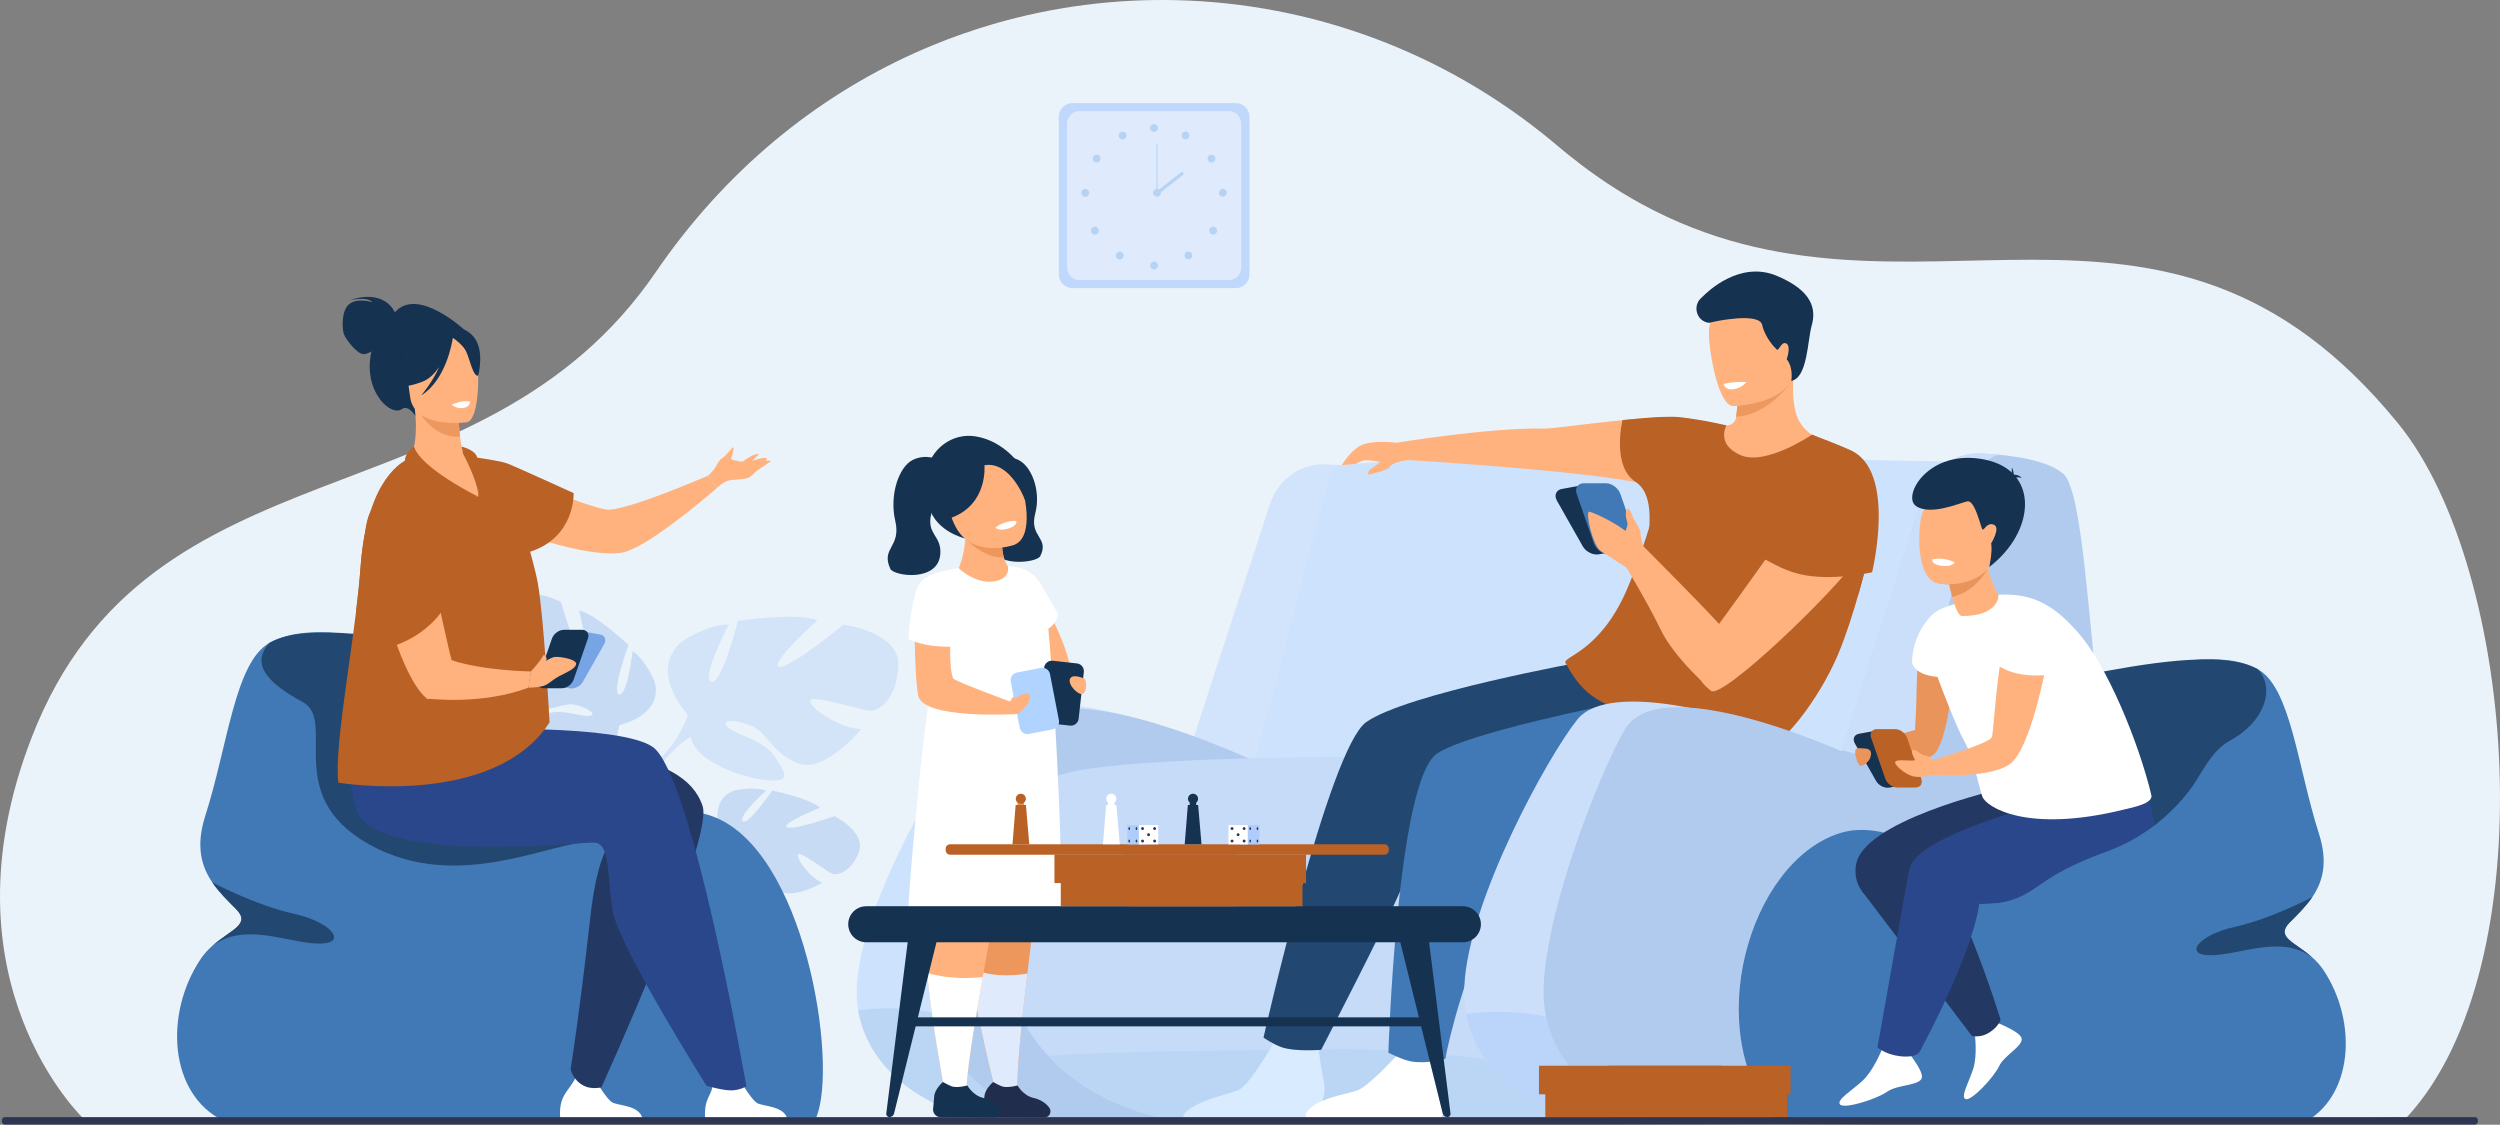 <?xml version="1.0" encoding="iso-8859-1"?>
<!-- Generator: Adobe Illustrator 22.0.0, SVG Export Plug-In . SVG Version: 6.00 Build 0)  -->
<svg version="1.1" id="Header" xmlns="http://www.w3.org/2000/svg" xmlns:xlink="http://www.w3.org/1999/xlink" x="0px" y="0px"
	 viewBox="0 0 2910.03 1309.198" style="enable-background:new 0 0 2910.03 1309.198;" xml:space="preserve">
<rect x="0" y="0" width="2910.03" height="1309.198" fill="#808080" stroke="none"/>
<g>
	<path style="fill:#EBF3FA;" d="M2801.508,1300.586l-479.016,6.786l-249.455,1.825l-12.591-0.049l-478.6-1.898l-1483.865-4.349
		c0,0-171.212-160.565-60.99-444.797c137.191-353.797,521.311-241.851,726.313-541.322
		c80.678-117.863,185.36-202.726,300.717-254.761c7.236-3.283,14.518-6.407,21.834-9.408c0,0,0-0.012,0.012-0.012
		c11.344-4.667,22.792-9.016,34.309-13.058c5.839-2.058,11.702-4.03,17.587-5.904c0.185-0.061,0.369-0.123,0.554-0.184l0.011-0.012
		c5.84-1.874,11.702-3.663,17.576-5.365l0.012-0.013c69.75-20.346,141.946-29.619,213.981-27.854
		c154.732,3.76,308.726,58.441,436.085,163.675c2.366,1.948,4.72,3.92,7.063,5.904c3.509,2.977,7.017,5.879,10.524,8.721
		c0.186,0.159,0.381,0.319,0.566,0.466c5.343,4.336,10.687,8.525,16.029,12.58c0.52,0.392,1.039,0.784,1.558,1.164
		c5.54,4.189,11.067,8.207,16.595,12.078c3.521,2.475,7.04,4.875,10.56,7.227c0.751,0.502,1.489,1.004,2.239,1.495
		c3.462,2.29,6.924,4.532,10.387,6.712c2.181,1.384,4.373,2.744,6.555,4.079c0.45,0.27,0.9,0.551,1.35,0.821
		c7.294,4.434,14.576,8.624,21.846,12.568c313.643,170.939,604.159-83.712,880.411,255.472
		C2929.848,662.838,2964.227,1124.637,2801.508,1300.586z"/>
	<g>
		<g>
			<path style="fill:#C8DBF4;" d="M839.851,972.973c0,0-17.439-40.401,14.519-52.698c0,0,22.27-5.525,37.269,0.144
				c0,0-32.939,29.591-27.054,35.38c5.885,5.788,34.326-35.619,34.326-35.619s43.943,9.113,55.617,19.973
				c0,0-45.737,18.516-38.608,22.678c7.129,4.162,55.616-12.894,55.616-12.894s37.604,19.089,27.964,42.65
				c-9.64,23.563-25.643,26.792-31.456,24.281c-5.813-2.512-36.815-26.863-39.111-22.175s13.875,27.365,28.467,32.724
				c0,0-37.58,22.176-53.416,7.488c-15.836-14.687-13.038-29.303-22.989-38.201c-9.951-8.898-19.854-11.96-16.745-5.071
				c3.11,6.89,22.466,18.658,25.455,32.448c2.988,13.791,6.48,23.551-11.867,14.676c-18.348-8.874-45.259-32.675-41.624-49.229
				C839.851,972.973,839.851,972.973,839.851,972.973z"/>
			<g>
				<path style="fill:#C8DBF4;" d="M979.789,987.18c0,0-106.545-37.649-139.938-14.207c0,0-10.166,14.138-30.833,23.468l-4.665,6.1
					c0,0,24.806-13.898,31.862-13.014C836.215,989.527,837.626,948.072,979.789,987.18z"/>
				<path style="fill:#C8DBF4;" d="M809.017,996.441c0,0-28.463,9.928-39.571,40.014l4.085,1.681c0,0,17.215-29.329,34.418-37.546
					C825.152,992.373,809.017,996.441,809.017,996.441z"/>
			</g>
		</g>
		<g>
			<path style="fill:#C8DBF4;" d="M721.07,844.05c0,0,51.073-10.851,41.041-50.221c0,0-9.936-25.349-25.717-35.975
				c0,0-6.034,52.19-15.675,50.468c-9.642-1.723,10.916-57.67,10.916-57.67s-38.98-36.277-57.503-40.122
				c0,0,13.469,56.975,4.548,52.932c-8.921-4.043-25.691-62.679-25.691-62.679s-44.284-23.296-60.474,2.206
				c-16.189,25.502-8.332,43.207-1.911,47.109c6.42,3.902,51.267,17.196,48.305,22.637c-2.962,5.44-36.009,5.352-51.209-5.094
				c0,0,4.329,51.593,29.413,56.84c25.084,5.247,37.31-7.493,52.753-3.969c15.442,3.524,25.203,11.008,16.401,12.727
				c-8.803,1.719-33.478-8.94-48.876-2.367c-15.398,6.573-27.242,9.891-6.06,21.559c21.182,11.667,62.688,21.379,76.215,6.499
				C721.07,844.05,721.07,844.05,721.07,844.05z"/>
			<g>
				<path style="fill:#C8DBF4;" d="M611.276,718.357c0,0,109.565,77.283,109.794,125.693c0,0-6.706,19.543-1.551,45.949
					l-2.703,8.701c0,0-3.573-33.548-9.272-39.771C707.543,858.93,746.699,829.113,611.276,718.357z"/>
				<path style="fill:#C8DBF4;" d="M719.518,890c0,0,9.925,34.363-11.57,65.763l-4.43-2.799c0,0,16.572-36.792,12.718-59.082
					C712.382,871.591,719.518,890,719.518,890z"/>
			</g>
		</g>
		<g>
			<path style="fill:#D4E4F8;" d="M800.721,831.948c0,0-47.374-49.928-7.073-85.201c0,0,29.723-20.112,54.8-19.869
				c0,0-32.423,61.195-20.663,66.524c11.759,5.33,31.211-70.794,31.211-70.794s69.433-10.294,92.425-0.638
				c0,0-57.181,51.829-44.471,54.1c12.709,2.271,74.716-48.897,74.716-48.897s65.5,7.768,64.04,47.56
				c-1.46,39.791-23.217,53.154-33.106,52.599c-9.888-0.556-68.529-19.608-69.375-11.487c-0.846,8.122,35.116,32.707,59.429,32.712
				c0,0-43.232,52.808-74.397,39.774c-31.166-13.034-34.931-36.003-54.337-43.707c-19.406-7.704-35.597-6.864-27.319,1.576
				c8.278,8.439,43.041,15.291,54.858,33.931c11.818,18.639,22.204,31.088-9.518,27.942c-31.721-3.146-84.06-23.594-87.64-49.859
				C800.721,831.948,800.721,831.948,800.721,831.948z"/>
			<g>
				<path style="fill:#D4E4F8;" d="M1013.851,777.414c0,0-176.728,2.121-213.13,54.534c0,0-7.311,26.236-32.631,51.07l-3.563,11.47
					c0,0,28.935-33.772,39.774-36.275C804.301,858.212,784.037,796.583,1013.851,777.414z"/>
				<path style="fill:#D4E4F8;" d="M768.09,883.018c0,0-36.444,29.913-36.544,80.074l6.902,0.268c0,0,9.476-52.341,30.309-73.675
					C789.589,868.352,768.09,883.018,768.09,883.018z"/>
			</g>
		</g>
	</g>
	<g>
		<path style="fill:#CDE3FD;" d="M1381.143,952.89c3.554,9.72,37.683,18.74,88.331,26.719c8.927,1.409,18.355,2.782,28.236,4.128
			c172.379,23.401,644.511,36.466,673.613,29.565c40.213-9.536,120.236-475.678,120.236-475.678s-235.612-4.708-422.726-7.002
			c-64.012-0.774-263.917,2.195-340.825,15.013C1464.928,556.149,1375.406,937.144,1381.143,952.89z"/>
		<path style="fill:#D2E3FC;" d="M1459.158,893.057c0,0,80.993-308.472,86.839-334.397c2.602-11.555,10.631-15.731,18.718-16.805
			c-14.235-1.361-24.593-1.463-24.593-1.463c-28.023,0-52.929,18.75-61.923,46.619c-19.613,60.785-58.588,177.562-95.176,291.731
			C1384.873,878.697,1459.158,893.057,1459.158,893.057z"/>
		<path style="fill:#CDE3FD;" d="M998.919,1175.854c13.297,80.12,100.252,131.144,189.442,131.144h176.654l-13.695-462.889
			c0,0-168.672-54.968-211.003-6.58c-37.088,42.392-137.664,210.195-142.956,309.515
			C996.831,1157.012,997.38,1166.631,998.919,1175.854z"/>
		<path style="fill:#BBD6F4;" d="M998.919,1175.854c13.297,80.12,100.252,131.144,189.442,131.144h86.651
			C1217.228,1270.172,1164.98,1156.681,998.919,1175.854z"/>
		<path style="fill:#B1CBEF;" d="M1467.859,889.459c0,0-238.305-114.367-283.443-39.66c-23.967,39.668-89.92,197.924-94.79,297.241
			c-4.731,96.502,84.187,159.954,175.654,159.954h162.453L1467.859,889.459z"/>
		<path style="fill:#C5DBF8;" d="M1220.141,1229.017c1.965,2.111,3.984,4.185,6.048,6.228c25.656,25.372,59.122,45.553,97.398,58.07
			c28.925,9.451,60.597,14.523,93.725,14.14l57.58,0.022h0.78l272.553,0.098l156.229,0.061h2.31l0.013-0.091l5.42-38.039
			l49.466-383.637c0,0-684.6-20.681-740.267,21.949c-25.848,19.79-40.516,101.78-48.649,192.128
			C1168.417,1148.054,1186.761,1193.208,1220.141,1229.017z"/>
		<path style="fill:#BBD6F4;" d="M1220.141,1229.017c1.965,2.111,3.984,4.185,6.048,6.228c25.656,25.372,59.122,45.553,97.398,58.07
			c28.925,9.451,60.597,14.523,93.725,14.14l57.58,0.022h0.78l272.553,0.098l156.229,0.061l2.322-0.091l5.42-38.039
			c-95.757-24.824-228.261-50.039-366.482-48.085C1413.705,1223.292,1303.178,1223.051,1220.141,1229.017z"/>
		<g>
			<path style="fill:#FFB27D;" d="M1594.21,547.092c1.165-1.19,10.147-7.016,12.551-9.419c0,0-14.161-2.562-18.838-1.845
				c-2.68,0.411-9.98,4.242-9.98,4.242l-16.142,1.342c0,0,10.172-16.801,21.946-22.771c13.789-6.992,41.949-3.302,41.949-3.302
				s109.682-17.957,171.031-16.43c16.461,0.409,133.505-18.67,167.229-11.912c17.776,3.563,33.878,6.378,44.241,8.07
				c6.324,1.033,12.188-3.531,12.756-9.914l0.01-0.11c1.92-22.11,4.674-34.505,4.674-34.505l41.17-19.922
				c8.507,4.518,16.457,8.749,20.673,10.993c-0.199,2.282-0.341,4.517-0.411,6.72c-0.383,11.293,0.822,21.435,2.818,30.265
				c3.686,16.31,16.361,29.069,32.524,33.357l0.202,0.054c-30.862,26.574-187.886,72.873-190.55,59.296
				c-3.584-18.264-290.296-35.713-290.296-35.713s-19.03,0.41-24.18,8.011c-3.059,4.516-16.75,6.118-22.383,8.74
				C1592.313,553.682,1591.489,549.87,1594.21,547.092z"/>
			<path style="fill:#D9ECFF;" d="M1488.076,1204.503c0,0-31.908,57.554-46.042,64.043c-11.227,5.155-41.608,10.259-58.535,23.288
				c-19.633,15.113,14.364,14.315,21.836,14.315c0,0,38.038-4.531,56.064-4.149c10.381,0.221,41.323,4.149,41.323,4.149
				c24.374,0,42.932-22.129,38.378-46.074c-0.043-0.223-0.086-0.445-0.13-0.668c-4.413-22.239-7.842-50.928-7.842-50.928
				L1488.076,1204.503z"/>
			<path style="fill:#BA6126;" d="M1885.71,520.931c0.669,14.962,4.836,31.364,18.165,40.014
				c21.052,13.654,15.72,49.292,15.587,63.284l90.102-129.024c0,0-24.982-6.383-54.865-9.659
				c-18.191-1.995-66.046,3.483-66.046,3.483S1884.959,504.065,1885.71,520.931z"/>
			<path style="fill:#FFFFFF;" d="M1627.45,1227.028c0,0-31.801,35.028-45.935,41.517c-10.095,4.636-37.282,7.336-53.463,19.087
				c-17.09,12.411-3.995,18.516,5.934,18.516c0,0,45.438,3.615,74.389-4.539c7.891-2.223,29.485,2.199,37.18,3.906
				c2.331,0.517,17.179,1.733,19.547,1.432c17.644-2.255,18.46-19.175,16.792-37.379c-0.311-3.377-0.775-6.795-1.443-10.162
				c-4.413-22.239-7.067-42.921-7.067-42.921L1627.45,1227.028z"/>
			<path style="fill:#224871;" d="M1470.742,1207.763c0,0,11.488,8.032,21.588,11.392c15.899,5.301,45.547,2.841,45.547,2.841
				s75.682-146.824,91.656-183.961c15.139-35.207,27.814-112.402,27.814-112.402c11.557-0.622,98.018,11.621,173.98,3.406
				c40.414-4.362,74.59-14.34,86.174-34.751c33.378-58.792-73.244-124.351-73.244-124.351s-208.463,37.577-254.269,70.846
				C1546.563,872.322,1470.742,1207.763,1470.742,1207.763z"/>
			<path style="fill:#4179B6;" d="M1616.102,1225.297c0,0,16.206,8.493,26.7,10.269c19.072,3.228,39.609-3.148,39.609-3.148
				s11.641-70.334,59.368-182.875c11.977-28.239,19.425-80.19,21.031-80.914c0,0,251.483-3.711,281.771-62.271
				c4.91-9.495,10.383-36.283,9.78-44.99c-3.165-46.316-63.311-64.188-63.311-64.188s-271.834,48.072-318.494,80.132
				C1625.887,909.371,1616.102,1225.297,1616.102,1225.297z"/>
			<path style="fill:#BA6126;" d="M2179.518,624.232c-0.024,1.025-0.536,4.055-1.479,8.635
				c-2.413,11.734-7.645,33.641-14.555,57.972c-6.7,23.632-14.997,49.559-23.83,70.639
				c-22.175,52.903-68.717,112.204-84.902,107.321c-21.184-6.397-63.054-22.571-139.46-35.797
				c-60.652-10.499-77.141-32.86-92.977-61.13c-4.358-7.784,39.374-11.828,71.256-85.31
				c21.033-48.476,38.489-115.268,38.489-115.268l77.502-76.092c-0.373,0.629-12.224,22.14,16.582,34.643
				c29.236,12.69,82.943-23.83,82.943-23.83C2109.123,506.272,2181.441,529.112,2179.518,624.232z"/>
			<path style="fill:#ED985F;" d="M2025.638,450.536c0,0-2.754,12.395-4.674,34.505c34.943-1.145,62.611-37.374,62.809-39.656
				c-4.216-2.243-8.459-10.254-16.966-14.772L2025.638,450.536z"/>
			<path style="fill:#FFB27D;" d="M2017.49,472.788c0,0,73.521-2.096,71.511-47.861c-2.011-45.765,6.125-76.857-40.902-77.454
				c-47.025-0.597-55.373,17.267-58.418,32.705C1986.637,395.617,1998.314,472.154,2017.49,472.788z"/>
			<path style="fill:#163251;" d="M2085.034,443.429c0,0,2.933-15.203-5.309-25.279c0,0,5.405-14.903-0.321-18.271
				c-5.726-3.368-8.77,9.367-11.276,6.959c-2.506-2.409-13.584-13.736-16.947-28.643c-3.363-14.907-54.378-4.438-60.401-2.666
				c-1.004,0.295-2.311,0.211-3.803-0.17c-12.775-3.27-16.571-19.856-6.694-28.593c0.601-0.532,1.165-1.059,1.675-1.575
				c5.394-5.448,42.936-42.062,85.882-24.283c42.946,17.779,46.094,39.879,41.053,57.755
				C2103.851,396.54,2104.122,439.826,2085.034,443.429z"/>
			<path style="fill:#FFFFFF;" d="M2032.946,444.662c0,0-4.777,6.64-14.72,8.387c-9.941,1.747-12.12-6.009-12.12-6.009
				S2015.228,444.027,2032.946,444.662z"/>
			<path style="fill:#FFB27D;" d="M1902.615,625.566c0,0,95.398,95.151,106.949,110.615c11.552,15.464-10.377,68.788-14.207,68.373
				c-3.83-0.414-46.742-39.184-62.242-71.505c-15.5-32.321-44.001-79.149-44.001-79.149L1902.615,625.566z"/>
			<path style="fill:#163251;" d="M1861.111,645.229l25.57-4.671c6.745-1.232,9.315-7.352,5.739-13.67l-30.117-53.213
				c-3.575-6.317-11.941-10.439-18.687-9.207l-25.571,4.671c-6.745,1.232-9.314,7.353-5.739,13.669l30.117,53.213
				C1845.999,642.338,1854.366,646.461,1861.111,645.229z"/>
			<path style="fill:#4179B6;" d="M1872.09,645.122h25.993c6.857,0,10.484-5.559,8.103-12.415l-20.063-57.76
				c-2.382-6.856-9.871-12.415-16.729-12.415h-25.993c-6.857,0-10.485,5.559-8.104,12.415l20.064,57.76
				C1857.744,639.563,1865.233,645.122,1872.09,645.122z"/>
			<path style="fill:#FFB27D;" d="M1893.95,661.176c0,0-19.931-13.122-30.171-19.404c-10.24-6.281-18.649-46.845-13.94-46.177
				c4.71,0.669,44.242,17.801,57.44,37.54C1920.476,652.875,1893.95,661.176,1893.95,661.176z"/>
			<path style="fill:#FFB27D;" d="M1912.797,636.4c0,0-3.895-14.127-3.145-16.484c0.75-2.358-7.5-14.358-9.25-18.858
				s-4.016-11.406-6.415-8.297c-2.398,3.109-1.726,9.484,0,14.359c1.728,4.875-2.772,12.448-2.772,12.448l5.624,9.61L1912.797,636.4
				z"/>
			<path style="fill:#BA6126;" d="M2178.039,632.867c-2.413,11.734-7.645,33.641-14.555,57.972
				c-41.111,43.779-139.052,96.59-139.052,96.59l85.648-111.866l44.28-50.689C2154.36,624.874,2169.554,623.813,2178.039,632.867z"
				/>
			<path style="fill:#FFB27D;" d="M2183.259,588.504c0,0,10.252,16.31-19.373,59.182
				c-29.624,42.871-159.415,166.884-172.359,156.455c-12.943-10.431-29.151-26.586,0.931-66.408
				c30.083-39.823,126.282-176.148,126.282-176.148L2183.259,588.504z"/>
			<path style="fill:#BA6126;" d="M2047.616,647.219c24.501,13.668,42.501,24.588,80.001,24.5c28.234-0.066,51.5-5.575,51.5-5.575
				s29.001-117.926-25.19-142.2c-18.661-8.358-44.84-17.927-44.84-17.927S2003.739,622.742,2047.616,647.219z"/>
		</g>
		<path style="fill:#CBDFFA;" d="M1706.721,1180.047c14.326,77.705,92.933,126.951,173.509,126.951h162.455l-12.709-466.989
			c0,0-154.999-50.867-193.93-2.479c-34.109,42.392-126.602,210.195-131.471,309.515
			C1704.017,1158.533,1704.771,1169.552,1706.721,1180.047z"/>
		<path style="fill:#BAD4FA;" d="M1706.721,1180.047c14.326,77.705,92.933,126.951,173.509,126.951h130.001
			C1949.38,1268.218,1867.447,1161.067,1706.721,1180.047z"/>
		<path style="fill:#B1CBEF;" d="M1799.682,1183.295c6.461,30.681,22.971,56.781,45.569,77.004l0.009,0.01
			c13.485,12.063,29.145,22.025,46.142,29.612c20.881,9.333,43.784,15.088,67.165,16.738c1.212,0.076,2.424,0.152,3.636,0.22
			c0.964,0.048,1.937,0.086,2.9,0.114c1.613,0.067,3.227,0.115,4.839,0.134c0.85,0.01,1.708,0.018,2.577,0.018h162.453l0.01-0.076
			c3.082,0.039,6.222,0.076,9.381,0.115c16.719,0.19,34.192,0.372,50.396,0.506c2.721,0.028,5.393,0.047,8.026,0.066
			c0.983,0.01,1.966,0.01,2.92,0.01c16.013,0.104,30.176,0.152,40.272,0.086c14.2-0.086,27.589-1.031,40.177-2.911
			c16.242-2.414,31.139-6.375,44.776-12.044c2.434-1.011,4.829-2.07,7.176-3.196c2.396-1.146,4.753-2.338,7.063-3.598
			c6.165-3.34,12.044-7.11,17.617-11.3c14.41-10.821,26.873-24.516,37.476-41.379c7.377-11.729,13.866-24.993,19.478-39.899
			c6.881-18.228,12.435-38.917,16.748-62.241c0.115-0.592,0.229-1.183,0.334-1.784c1.947-10.717,3.637-21.987,5.068-33.821
			c0.649-5.392,1.25-10.898,1.793-16.528c1.938-19.879,3.217-41.246,3.875-64.178c0.057-1.995,0.105-4.009,0.152-6.031
			c0.01-0.449,0.02-0.897,0.029-1.346c0.4-18.218,0.42-37.39,0.066-57.583c-0.152-8.847-0.382-17.875-0.678-27.112
			c-0.133-4.199-0.286-8.436-0.448-12.712c-0.83-21.472-2.032-43.956-3.579-67.499c-0.696-10.573-1.46-21.357-2.3-32.36
			c-3.454-45.34-8.131-94.354-13.933-147.261c-6.575-60.055-14.162-102.036-25.194-111.598
			c-16.271-14.105-50.216-19.783-73.835-22.054h-0.02c-14.648-1.413-25.309-1.518-25.309-1.518c-0.524,0-1.049,0.01-1.574,0.019
			c-0.372,0.01-0.744,0.019-1.117,0.038c-0.896,0.038-1.793,0.096-2.681,0.172c-0.496,0.038-1.002,0.086-1.498,0.143
			c-0.334,0.029-0.658,0.067-0.982,0.115c-0.496,0.057-0.992,0.124-1.48,0.2c-0.878,0.124-1.746,0.277-2.614,0.439
			c-0.592,0.115-1.193,0.239-1.785,0.373c-0.048,0-0.106,0.019-0.152,0.028c-0.43,0.096-0.859,0.191-1.288,0.306
			c-0.821,0.191-1.632,0.41-2.435,0.639c-0.553,0.163-1.097,0.325-1.641,0.496c-0.382,0.125-0.754,0.249-1.136,0.373
			c-4.513,1.527-8.837,3.54-12.921,6.002c-14,8.446-25.022,22.131-30.443,39.07c-18.857,58.929-52.516,164.285-87.549,274.48
			c-0.172,0.554-0.354,1.107-0.525,1.66c-2.013,6.327-4.026,12.684-6.05,19.039c-0.2,0.64-0.401,1.288-0.61,1.928
			c-0.106,0.324-0.211,0.648-0.315,0.974c-1.976-0.831-4.018-1.699-6.136-2.567c-0.067-0.038-0.134-0.066-0.221-0.096
			c-8.397-3.502-17.902-7.339-28.161-11.241h-0.01c-5.315-2.023-10.821-4.085-16.51-6.127c-16.032-5.773-33.334-11.49-50.874-16.405
			c-7.778-2.194-15.623-4.236-23.41-6.04c-10.001-2.329-19.926-4.305-29.602-5.765c-0.334-0.057-0.602-0.096-0.84-0.134
			c-1.146-0.172-2.28-0.324-3.416-0.486c-6.823-0.936-13.495-1.622-19.955-1.994h-0.01c-33.038-1.899-60.399,4.304-72.919,25.079
			c-4.676,7.768-10.955,20.069-18.074,35.576c-14.707,32.065-32.981,77.863-48.031,125.655
			c-14.954,47.478-26.73,96.93-28.687,136.878C1796.228,1159.523,1797.24,1171.729,1799.682,1183.295z"/>
		<path style="fill:#CBDFFA;" d="M2219.156,893.057c0,0,83.382-319.399,89.4-346.243c2.679-11.964,10.944-16.288,19.271-17.4
			c-14.655-1.41-25.318-1.516-25.318-1.516c-28.85,0-54.49,19.414-63.748,48.271c-20.192,62.938-57.378,179-95.045,297.213
			C2145.621,873.336,2219.156,893.057,2219.156,893.057z"/>
	</g>
	<g>
		<path style="fill:#C0D8FB;" d="M1438.526,335.374h-190.232c-8.733,0-15.878-7.145-15.878-15.878V135.888
			c0-8.733,7.145-15.878,15.878-15.878h190.232c8.733,0,15.878,7.145,15.878,15.878v183.608
			C1454.404,328.229,1447.259,335.374,1438.526,335.374z"/>
		<path style="fill:#DFEBFD;" d="M1430.285,326.045h-173.75c-7.977,0-14.502-6.526-14.502-14.503v-167.7
			c0-7.976,6.526-14.502,14.502-14.502h173.75c7.977,0,14.503,6.526,14.503,14.502v167.7
			C1444.787,319.518,1438.261,326.045,1430.285,326.045z"/>
		<g>
			<g>
				<path style="fill:#B7D3F3;" d="M1338.811,148.996c0-2.539,2.059-4.599,4.598-4.599s4.599,2.059,4.599,4.599
					c0,2.54-2.059,4.599-4.599,4.599S1338.811,151.535,1338.811,148.996z"/>
				<path style="fill:#B7D3F3;" d="M1375.916,155.495c1.233-2.22,4.033-3.02,6.253-1.786c2.22,1.233,3.02,4.033,1.786,6.253
					c-1.233,2.22-4.033,3.02-6.253,1.786C1375.482,160.515,1374.682,157.715,1375.916,155.495z"/>
				<path style="fill:#B7D3F3;" d="M1407.705,180.751c2.134-1.377,4.98-0.763,6.357,1.371c1.377,2.134,0.763,4.98-1.371,6.357
					c-2.134,1.377-4.98,0.763-6.357-1.371C1404.957,184.973,1405.571,182.128,1407.705,180.751z"/>
				<path style="fill:#B7D3F3;" d="M1423.451,219.84c2.54,0,4.599,2.059,4.599,4.599c0,2.54-2.059,4.598-4.599,4.598
					c-2.539,0-4.598-2.059-4.598-4.598C1418.852,221.899,1420.911,219.84,1423.451,219.84z"/>
				<path style="fill:#B7D3F3;" d="M1415.411,265.204c1.795,1.796,1.795,4.707,0,6.503c-1.796,1.796-4.708,1.796-6.503,0
					s-1.796-4.707,0-6.503C1410.704,263.409,1413.616,263.409,1415.411,265.204z"/>
				<path style="fill:#B7D3F3;" d="M1386.536,294.155c1.796,1.796,1.796,4.707,0,6.503c-1.796,1.796-4.708,1.796-6.503,0
					c-1.795-1.796-1.795-4.707,0-6.503C1381.828,292.36,1384.74,292.36,1386.536,294.155z"/>
				<path style="fill:#B7D3F3;" d="M1338.811,309.078c0-2.539,2.059-4.599,4.598-4.599s4.599,2.059,4.599,4.599
					c0,2.54-2.059,4.598-4.599,4.598S1338.811,311.618,1338.811,309.078z"/>
			</g>
			<g>
				<path style="fill:#B7D3F3;" d="M1310.757,155.495c-1.234-2.22-4.033-3.02-6.253-1.786c-2.22,1.233-3.02,4.033-1.786,6.253
					c1.234,2.22,4.034,3.02,6.253,1.786C1311.191,160.515,1311.99,157.715,1310.757,155.495z"/>
				<path style="fill:#B7D3F3;" d="M1278.968,180.751c-2.134-1.377-4.98-0.763-6.357,1.371c-1.376,2.134-0.763,4.98,1.372,6.357
					c2.134,1.377,4.98,0.763,6.357-1.371C1281.716,184.973,1281.102,182.128,1278.968,180.751z"/>
				<path style="fill:#B7D3F3;" d="M1263.222,219.84c-2.54,0-4.599,2.059-4.599,4.599c0,2.54,2.059,4.598,4.599,4.598
					s4.599-2.059,4.599-4.598C1267.821,221.899,1265.762,219.84,1263.222,219.84z"/>
				<path style="fill:#B7D3F3;" d="M1271.262,265.204c-1.796,1.796-1.796,4.707,0,6.503s4.708,1.796,6.503,0
					c1.796-1.796,1.796-4.707,0-6.503C1275.969,263.409,1273.057,263.409,1271.262,265.204z"/>
				<path style="fill:#B7D3F3;" d="M1300.138,294.155c-1.796,1.796-1.796,4.707,0,6.503c1.795,1.796,4.708,1.796,6.503,0
					c1.796-1.796,1.796-4.707,0-6.503C1304.845,292.36,1301.933,292.36,1300.138,294.155z"/>
			</g>
		</g>
		<g>
			<path style="fill:#B7D3F3;" d="M1342.17,224.439c0-2.54,2.059-4.599,4.598-4.599c2.54,0,4.599,2.059,4.599,4.599
				c0,2.54-2.059,4.598-4.599,4.598C1344.229,229.037,1342.17,226.978,1342.17,224.439z"/>
			<g>
				<rect x="1346.141" y="166.992" style="fill:#B7D3F3;" width="1.255" height="57.446"/>
			</g>
			<g>
				
					<rect x="1342.057" y="210.52" transform="matrix(0.787 -0.617 0.617 0.787 159.36 885.924)" style="fill:#B7D3F3;" width="38.718" height="3.767"/>
			</g>
		</g>
	</g>
	<g>
		<path style="fill:#E8945B;" d="M2275.361,768.448c0,0-7.384,110.973-29.125,111.458c-10.219,0.228-19.308-3.767-16.521-41.949
			c2.379-32.586-0.905-81.443,10.459-84.534C2261.618,747.589,2276.373,756.132,2275.361,768.448z"/>
		<g>
			<path style="fill:#4179B6;" d="M2069.009,1306.17l610.363,1.812c59.82-29.179,65.763-117.979,25.084-178.929
				c-3.784-5.656-8.225-10.396-12.815-14.489c-0.012-0.013-0.012-0.024-0.024-0.024c-20.271-18.076-43.52-23.646-26.239-40.927
				c9.305-9.305,18.857-18.621,26.239-29.501c12.144-17.938,18.36-40.157,7.667-73.616c-25.06-78.441-32.69-169.884-71.061-191.433
				c-0.012-0.013-0.012-0.013-0.012-0.024c-41.423-23.224-107.88-6.786-173.531,5.78c0,0-55.986,10.669-108.898,57.997
				c-24.253,21.685-19.341,99.507-19.539,99.581c-0.509,0.273,6.997,32.652-50.839,46.199
				c-31.361,7.344-82.151-35.406-134.279-18.658C2035.439,1003.891,1978.522,1201.999,2069.009,1306.17z"/>
		</g>
		<path style="fill:#224871;" d="M2595.432,862.3c-39.885,21.562-44.517,92.997-106.892,111.249
			c-62.375,18.264-126.87-6.756-187.078,58.144c-27.603,29.752,125.918-246.048,125.918-246.048
			c65.661-12.561,159.408-29.831,200.829-6.603c0,0.012,0,0.012,0.012,0.023C2649.211,802.104,2635.317,840.739,2595.432,862.3z"/>
		<path style="fill:#FFFFFF;" d="M2190.479,1221.844c0,0-9.569,23.845-21.852,35.576c-12.284,11.732-31.741,22.858-26.679,28.267
			c5.063,5.41,42.201-6.155,54.695-14.903c12.492-8.748,37.709-6.762,40.344-16.12c2.634-9.358-23.116-38.771-23.116-38.771
			L2190.479,1221.844z"/>
		<path style="fill:#FFFFFF;" d="M2298.637,1202.965c0,0,3.251,24.514-1.502,40.155c-4.752,15.641-15.805,34.165-9.003,36.308
			c6.801,2.142,32.469-25.109,38.807-38.349c6.339-13.24,28.418-23.495,26.202-32.586c-2.216-9.09-37.706-21.575-37.706-21.575
			L2298.637,1202.965z"/>
		<path style="fill:#233862;" d="M2339.097,915.823c0,0-150.967,32.863-175.752,81.786c-5.428,10.712-5.078,27.688,3.988,39.631
			c14.971,19.718,40.219-9.479,65.094-7.686c46.026,3.318,243.939,5.304,213.768-52.543
			C2416.026,919.165,2339.097,915.823,2339.097,915.823z"/>
		<path style="fill:#233862;" d="M2167.333,1037.24l127.971,168.561c0,0,10.015,2.701,20.25-3.888
			c11.355-7.31,13.121-15.065,13.121-15.065s-52.469-171.594-92.657-193.732C2195.83,970.978,2167.333,1037.24,2167.333,1037.24z"/>
		<path style="fill:#2B478B;" d="M2418.582,924.341c0,0-181.672,42.852-194.955,84.399c-14.146,44.247,18.686,40.009,64.712,43.327
			c46.025,3.318,224.234-19.389,219.928-84.488C2501.786,869.651,2418.582,924.341,2418.582,924.341z"/>
		<path style="fill:#2B478B;" d="M2220.76,1020.036l-35.362,199.121c0,0,8.892,8.137,25.764,10.24
			c18.706,2.333,22.935-4.378,22.935-4.378s85.889-156.63,68.546-201.037C2285.301,979.575,2220.76,1020.036,2220.76,1020.036z"/>
		<path style="fill:#FFFFFF;" d="M2239.64,741.398c-2.688-12.405,5.457-28.46,27.092-35.563
			c18.588-6.104,35.971-12.199,59.333-13.527c42.066-2.391,66.579,13.94,93.49,44.768c32.828,37.606,69.476,125.36,84.655,188.412
			c2.396,9.951-22.233,14.43-32.17,16.884c-112.494,27.773-160.383-2.843-164.692-15.386c-5.448-15.856-8.637-42.055-21.806-66.079
			C2273.754,839.404,2243.25,758.061,2239.64,741.398z"/>
		<g>
			<path style="fill:#FFB27D;" d="M2266.415,667.894c0.385,1.774,1.241,6.438,2.469,12.22c0.956,4.553,2.146,9.801,3.536,14.874
				c3.102,11.451,7.145,22.095,11.561,22.095c40.666-0.012,43.16-21.797,42.081-24.762c0-0.013,0-0.013,0-0.013
				c-2.767-4.775-8.226-15.321-12.257-30.369c-0.05-0.149-0.087-0.298-0.124-0.447c-2.357-8.957-4.218-19.489-4.727-31.312
				c0,0-34.723,30.257-41.422,36.572C2266.813,667.435,2266.415,667.832,2266.415,667.894z"/>
			<path style="fill:#E8945B;" d="M2262.905,669.035c0.708,3.313,0.571,6.972,1.018,11.054c1.452,0.05,3.126,0.075,4.962,0.025
				c0.956,4.553,2.146,9.801,3.536,14.874c26.337-7.009,37.986-26.945,40.642-32.205c0.422-0.831,0.62-1.291,0.62-1.291
				c-17.046-1.166-35.48,1.005-46.149,5.26C2265.758,667.46,2264.207,668.217,2262.905,669.035z"/>
			<g>
				<path style="fill:#FFB27D;" d="M2257.658,679.605c0,0,2.382,0.348,6.265,0.484c1.452,0.05,3.126,0.075,4.962,0.025
					c12.133-0.261,31.461-3.139,44.178-17.331c0.26-0.273,0.508-0.559,0.744-0.844c0.607-0.707,1.203-1.452,1.773-2.221
					c3.064-4.107,5.62-9.031,7.419-14.924c13.969-45.815-10.433-75.253-27.95-75.427c-29.96-0.31-47.836,10.979-55.131,23.397
					c-1.229,2.072-2.158,4.156-2.791,6.24C2232.66,613.569,2228.777,675.635,2257.658,679.605z"/>
				<path style="fill:#FFFFFF;" d="M2275.233,654.537c0,0-1.531,5.489-15.285,4.072c0,0-11.548-1.188-10.946-7.265
					C2249.002,651.344,2260.405,647.468,2275.233,654.537z"/>
				<g>
					<path style="fill:#163251;" d="M2315.529,659.981c0,0,3.973-18.187,2.194-27.451c0,0,11.348-18.438,3.136-21.747
						s-11.244,7.182-13.24,5.418c-1.996-1.764-8.551-34.708-17.824-32.588c-9.273,2.12-42.796,16.846-59.526,5.444
						c-16.73-11.402,14.383-66.941,79.273-54.247C2374.433,547.504,2369.573,618.599,2315.529,659.981z"/>
					<path style="fill:#163251;" d="M2343.55,558.602c0,0,1.874-8.785-1.861-14.482c0,0,0.799,8.342-2.049,12.42
						C2336.793,560.616,2343.55,558.602,2343.55,558.602z"/>
					<path style="fill:#163251;" d="M2341.572,552.833c0,0,7.648-1.761,11.984,3.781c0,0-5.877-3.069-10.949,1.473L2341.572,552.833
						z"/>
				</g>
			</g>
		</g>
		<path style="fill:#4179B6;" d="M2561.623,900.349c0,0-32.503,63.077-109.79,91.024c-84.654,30.612-77.256,50.182-123.157,59.486
			c-25.133,5.095,163.662,81.733,166.248,78.072c2.585-3.661,105.798-91.765,105.798-91.765L2561.623,900.349z"/>
		<path style="fill:#FFFFFF;" d="M2252.345,713.129c0,0-25.318,18.654-26.824,57.666c0,0,1.829,16.551,34.646,17.354
			S2252.345,713.129,2252.345,713.129z"/>
		<path style="fill:#E8945B;" d="M2242.957,882.01c-19.742,3.595-39.18,8.865-79.612,2.674v-11.968c0,0,71.997-30.049,83.506-24.215
			c6.268,3.176,8.457,8.74,8.849,17.464C2256.05,873.75,2250.623,880.615,2242.957,882.01z"/>
		<path style="fill:#FFB27D;" d="M2386.442,749.993c0,0-19.741,121.165-47.501,139.817c-27.76,18.652-99.796,11.031-99.796,11.031
			l3.62-13.945c0,0,73.377-21.075,75.858-28.979c2.482-7.904,6.948-113.648,21.835-119.438
			C2355.345,732.691,2380.012,736.775,2386.442,749.993z"/>
		<path style="fill:#FFFFFF;" d="M2345.255,704.465c0,0,31.93-0.354,44.632,20.318c12.702,20.673-3.224,60.354-3.224,60.354
			s-49.213,8.396-70.877-20.227C2315.786,764.912,2320.617,712.231,2345.255,704.465z"/>
		<path style="fill:#224871;" d="M2576.057,1111.896c35.568-1.638,79.769-23.695,115.56,2.643
			c-20.271-18.076-43.52-23.646-26.239-40.927c9.305-9.305,18.857-18.621,26.239-29.501c0,0-47.204,25.245-90.898,34.947
			C2557.039,1088.759,2540.49,1113.545,2576.057,1111.896z"/>
		<g>
			<path style="fill:#163251;" d="M2199.263,916.775l21.055-3.846c5.553-1.016,7.669-6.054,4.726-11.256l-24.798-43.813
				c-2.943-5.201-9.832-8.596-15.386-7.581l-21.054,3.847c-5.554,1.015-7.67,6.054-4.726,11.255l24.797,43.813
				C2186.822,914.396,2193.71,917.79,2199.263,916.775z"/>
			<path style="fill:#BA6126;" d="M2208.303,916.687h21.403c5.646,0,8.633-4.576,6.671-10.222l-16.52-47.557
				c-1.961-5.646-8.127-10.222-13.772-10.222h-21.403c-5.646,0-8.633,4.576-6.671,10.222l16.52,47.557
				C2196.492,912.111,2202.658,916.687,2208.303,916.687z"/>
		</g>
		<path style="fill:#FFB27D;" d="M2249.883,885.015c0,0-1.87-4.836-10.777-6.065c-2.761-0.381-7.38-5.489-11.777-6.202
			c-4.398-0.714,0.237,10.801,3.209,12.265c2.972,1.464,9.606,4.454,10.093,3.791
			C2241.118,888.141,2249.883,885.015,2249.883,885.015z"/>
		<path style="fill:#FFB27D;" d="M2251.206,901.454c0,0-14.023,4.478-23.772,2.35c-9.749-2.129-24.963-14.904-20.786-17.722
			c3.535-2.386,16.229,0.003,22.107-1.066c5.879-1.07,10.514-3.082,12.746,0.438
			C2243.732,888.973,2251.206,901.454,2251.206,901.454z"/>
		<path style="fill:#E8945B;" d="M2159.49,876.663c0.443,4.748,3.009,14.061,6.384,14.822c3.068,0.693,9.449-5.067,10.93-9.005
			c3.708-9.85-2.423-11.315-7.841-11.315C2164.554,871.166,2158.765,868.869,2159.49,876.663z"/>
	</g>
	<g>
		<g>
			<path style="fill:#4179B6;" d="M950.052,1300.731l-690.148,3.754c-62.906-30.684-69.155-124.063-26.378-188.157
				c3.979-5.949,8.649-10.932,13.477-15.237c0.013-0.013,0.013-0.026,0.026-0.026c21.316-19.007,45.764-24.864,27.591-43.037
				c-9.784-9.784-19.829-19.581-27.591-31.023c-12.772-18.864-19.308-42.228-8.063-77.413
				c26.353-82.487,34.376-178.646,74.726-201.307c0.013-0.014,0.013-0.014,0.013-0.026c43.559-24.422,113.445-7.136,182.482,6.079
				c0,0,58.875,11.219,114.515,60.988c25.504,22.804,20.338,104.639,20.547,104.718c0.535,0.286-7.358,34.336,53.461,48.582
				c32.98,7.723,86.388-37.232,141.206-19.621C937.051,984.711,976.214,1239.452,950.052,1300.731z"/>
		</g>
		<path style="fill:#224871;" d="M352.268,817.143c41.942,22.674-29.132,114.196,87.396,170.906
			c106.953,52.051,219.064-17.867,257.913-6.991c41.098,11.505-172.683-225.852-172.683-225.852
			c-69.048-13.208-167.63-31.37-211.188-6.943c0,0.013,0,0.013-0.013,0.025C291.621,772.515,310.326,794.469,352.268,817.143z"/>
		<path style="fill:#224871;" d="M368.548,1098.286c-37.402-1.722-83.883-24.917-121.52,2.778
			c21.316-19.007,45.764-24.864,27.591-43.037c-9.784-9.784-19.829-19.581-27.591-31.023c0,0,49.639,26.548,95.585,36.749
			C388.547,1073.956,405.95,1100.021,368.548,1098.286z"/>
	</g>
	<g>
		<path style="fill:#163251;" d="M459.596,363.561c-1.015-2.387-12.875-27.76-53.137-13.913c0,0,20.434-5.15,27.099,2.149
			c0,0-17.37-5.522-26.899,2.039c-9.529,7.562-8.627,28.983-6.301,35.252c2.326,6.269,16.051,24.094,23.583,23.173
			c2.853-0.349,5.787-1.671,8.333-3.178c-0.736,3.557-1.323,7.396-1.69,11.571c-3.398,38.621,25.132,64.174,37.211,55.521
			c7.747-5.55,15.807,8.21,15.807,8.21l57.727-99.734C541.329,384.651,486.273,332.837,459.596,363.561z"/>
		<path style="fill:#FFB27D;" d="M567.887,598.465c-54.676,24.437-95.779-61.817-92.21-62.7c5.467-6.184,11.103-28.215,7.098-59.927
			l2.835,0.195l47.548,3.521c0,0,0.74,14.751,2.38,28.509c1.086,9.045,2.574,17.667,4.502,21.429
			c0.57,1.111,10.872,2.602,10.898,2.625C551.74,532.992,582.473,591.951,567.887,598.465z"/>
		<path style="fill:#FFFFFF;" d="M916.907,1304.724h-95.819c0,0-2.296-14.604,2.708-25.683c4.796-10.631,7.856-13.545,2.648-25.836
			c6.089,6.268,23.873,10.8,37.725,8.935c1.697,2.752,10.957,17.479,16.626,21.552
			C887.056,1288.193,914.978,1286.589,916.907,1304.724z"/>
		<path style="fill:#FFFFFF;" d="M748.189,1303.898H652.37c0,0-2.297-14.604,2.708-25.683c4.796-10.631,14.139-17.739,16.885-30.003
			c6.088,6.27,9.635,14.967,23.488,13.104c1.697,2.751,10.956,17.478,16.625,21.551
			C718.339,1287.367,746.26,1285.763,748.189,1303.898z"/>
		<g>
			<path style="fill:#FFB27D;" d="M824.136,553.776l10.291,14.285c0,0-4.498,3.873-11.675,10.021
				c-2.169,1.829-3.479,2.817-3.479,2.817c-5.798,4.869-12.928,10.529-20.674,16.729l-0.088,0.109
				c-13.516,10.4-28.901,21.849-42.875,30.692c-1.265,0.784-2.515,1.549-3.743,2.287c-8.476,5.054-16.301,9.024-22.663,11.182
				c-0.728,0.269-1.369,0.428-2.198,0.616c-18.528,4.983-55.919-1.509-92.596-12.705c-5.065-1.534-10.058-3.175-14.935-4.736
				c-17.999-6.009-34.967-12.884-48.739-19.917c-8.269-4.122-15.501-8.263-20.933-12.304c-1.938-1.4-3.783-2.71-5.343-4.15
				c-29.773-24.38-15.771-48.048-10.115-48.083c7.064-0.086,16.975,1.781,28.431,4.716c18.061,4.87,40.306,12.607,62.11,20.666
				c11.984,4.384,23.88,8.878,35.048,12.784c6.682,2.493,13.054,4.737,18.928,6.758c11.265,3.804,20.616,6.587,27.131,7.592
				c4.233,0.682,12.089-0.812,21.721-3.442c2.557-0.688,5.252-1.474,8.051-2.313c15.527-4.714,34.167-11.624,50.36-18.056
				c7.975-3.112,15.39-6.164,21.536-8.707C817.63,556.54,824.136,553.776,824.136,553.776z"/>
		</g>
		<path style="fill:#233862;" d="M417.01,853.915c0,0-21.499,67.01,26.475,98.793c64.28,42.587,242.509,6.287,262.85,28.042
			c5.152,5.51-10.427,8.295-19.215,87.043c-12.638,113.255-22.878,176.605-22.878,176.605s2.198,12.95,15.695,19.633
			c8.85,4.383,20.08,1.674,20.08,1.674s130.905-287.416,117.867-327.287C795.302,869.36,670.277,876.13,525.36,835.326
			C436.867,810.409,417.01,853.915,417.01,853.915z"/>
		<path style="fill:#2B478B;" d="M484.845,852.46c63.638-5.885,237.292-8.879,274.847,16.924
			c46.221,31.758,109.042,394.904,109.042,394.904s-4.828,3.841-15.338,4.87c-9.773,0.958-30.998-5.301-30.998-5.301
			s-103.261-163.554-109.47-204.475c-6.208-40.922-3.014-77.311-20.481-78.536c-17.468-1.226-257.457,26.436-277.946-39.249
			c-16.004-51.308,3.177-100.944,3.177-100.944S426.137,857.889,484.845,852.46z"/>
		<path style="fill:#BA6126;" d="M617.169,642.253c3.938,14.425,7.175,27.336,8.762,36.049
			c7.325,40.124,13.75,162.571,13.75,162.571c-64.999,100.336-245.932,70.161-245.932,70.161
			c-3.988-38.036,11.287-122.635,20.562-197.908c2.275-18.449,4.188-36.324,5.375-52.824c1.037-14.387,2.725-27.162,4.9-38.524
			c15.425-80.448,55.099-89.286,55.099-89.286c18.549,36.024,77.085,45.724,77.085,45.724c0.725-20.274-5.837-46.099-5.837-46.099
			c7.412,0.887,32.099,4.625,39.162,7.212c8.337,3.063,77.636,34.662,77.636,34.662S669.955,624.903,617.169,642.253z"/>
		<path style="fill:#ED985F;" d="M533.163,479.562c0,0,0.729,14.74,2.38,28.508c-26.069,2.443-42.699-19.578-49.932-32.027
			L533.163,479.562z"/>
		<path style="fill:#FFB27D;" d="M543.432,491.535c0,0-61.344,8.527-66.067-29.757c-4.722-38.284-15.82-62.967,23.147-70.03
			c38.967-7.064,48.394,6.605,53.078,19C558.274,423.143,559.268,488.33,543.432,491.535z"/>
		<path style="fill:#163251;" d="M549.16,389.682c-10.91-10.356-17.781-6.951-21.381-2.996
			c-35.856-14.364-54.167,15.591-54.167,15.591c-0.753,27.976-18.641,46.136-18.641,46.136s12.049,5.551,37.066-4.247
			c7.642-2.994,14.001-9.462,19.156-16.995c-8.311,18.799-20.995,33.162-20.995,33.162c29.108-18.033,36.253-62.458,36.932-67.145
			c4.164,2.911,12.456,9.327,15.588,16.226c4.256,9.376,8.088,29.279,13.854,27.881C556.573,437.295,565.521,405.212,549.16,389.682
			z"/>
		<path style="fill:#FFB27D;" d="M824.136,553.776c0,0,4.933-4.367,7.813-8.687c2.88-4.32,4.032-8.64,9.504-12.384
			c5.473-3.745,11.521-13.537,12.385-11.809c0.864,1.728-2.88,12.385-2.592,13.537c0.288,1.152,15.553,4.452,21.313,2.802
			c5.761-1.65,20.161-6.258,19.874-3.378c-0.288,2.88-15.553,19.009-20.45,21.889c-4.896,2.88-19.585,2.016-25.345,4.032
			c-5.76,2.016-12.211,8.283-12.211,8.283L824.136,553.776z"/>
		<path style="fill:#FFB27D;" d="M861.903,539.233c0,0,14.977-12.097,21.505-10.561l-10.752,10.561H861.903z"/>
		<path style="fill:#FFB27D;" d="M874.959,551.906l22.657-15.169c0,0-4.176-1.584-8.784,0
			C884.224,538.321,874.959,551.906,874.959,551.906z"/>
		<path style="fill:#BA6126;" d="M488.607,803.16c-1.05-0.587-71.082-21.558-74.296-90.034c2.275-18.449,4.188-36.324,5.375-52.824
			c1.037-14.387,2.725-27.162,4.9-38.524c11.225-1.737,24.688,10.337,30.725,28.262C467.735,686.939,488.282,801.623,488.607,803.16
			z"/>
		<g>
			<path style="fill:#FFB27D;" d="M496.967,813.252c-0.676-0.503-1.2-0.991-1.861-1.634c-15.493-13.903-31.71-51.751-43.225-91.732
				c-1.602-5.514-3.063-11.025-4.528-16.385c-5.184-19.924-8.969-39.424-10.721-56.11c-1.143-9.96-1.655-18.986-1.193-26.317
				c0.126-2.591,0.226-5.044,0.613-7.315c4.56-41.502,34.369-42.769,37.748-37.647c4.257,6.375,8.422,16.493,12.531,28.648
				c6.256,19.308,12.378,44.116,17.949,68.714c3.102,13.494,19.84,92.87,22.781,99.389
				C528.945,777.117,502.694,817.761,496.967,813.252z"/>
		</g>
		<path style="fill:#BA6126;" d="M470.073,562.804c0,0-28.989,14.078-39.108,33.354c-10.119,19.275-11.36,80.811,4.305,160.809
			c0,0,47.239-3.11,78.118-44.054C513.388,712.913,501.92,551.237,470.073,562.804z"/>
		<path style="fill:#BA6126;" d="M481.966,519.843c0,0-10.573,6.576-10.594,16.331c0,0,12.487,34.122,85.397,42.043
			C556.77,578.216,489.664,545.213,481.966,519.843z"/>
		<path style="fill:#BA6126;" d="M538.902,527.961c0,0,18.393,33.793,17.868,50.255c0,0,1.25-37.412-1.356-46.099
			c-2.606-8.687-18.116-12.274-18.116-12.274L538.902,527.961z"/>
		<path style="fill:#FFFFFF;" d="M525.381,471.14c0.625,0,6.458,5.208,14.166,3.749c7.708-1.458,7.636-7.499,7.636-7.499
			s-5.261-0.834-9.886,0C532.673,468.223,525.381,471.14,525.381,471.14z"/>
		<path style="fill:#77A4E5;" d="M663.059,801.219l-21.054-3.847c-5.554-1.015-7.669-6.054-4.726-11.255l24.797-43.813
			c2.943-5.202,9.832-8.596,15.386-7.581l21.054,3.847c5.554,1.015,7.669,6.054,4.726,11.255l-24.797,43.813
			C675.501,798.839,668.613,802.234,663.059,801.219z"/>
		<path style="fill:#163251;" d="M654.02,801.131h-21.402c-5.645,0-8.632-4.577-6.671-10.223l16.52-47.556
			c1.961-5.645,8.128-10.223,13.773-10.223h21.402c5.646,0,8.632,4.577,6.671,10.223l-16.519,47.556
			C665.831,796.554,659.665,801.131,654.02,801.131z"/>
		<g>
			<path style="fill:#FFB27D;" d="M618.052,781.572c0,0,20.207-16.223,27.866-16.865c7.659-0.644,26.426,3.222,24.664,8.739
				c-1.761,5.517-10.45,8.727-19.615,13.595c-9.165,4.867-12.914,10.354-20.239,11.897c-7.325,1.543-15.598,1.502-15.598,1.502
				L618.052,781.572z"/>
			<path style="fill:#FFB27D;" d="M618.052,781.572c0,0,11.55-12.611,14.063-18.285c0.317-0.716,1.224-0.926,1.847-0.452
				c1.723,1.313,3.967,4.246,0.183,9.392C628.697,779.631,618.052,781.572,618.052,781.572z"/>
		</g>
		<path style="fill:#FFB27D;" d="M496.967,813.252c2.127-0.186,62.906,7.967,118.164-12.813l2.921-18.867
			c0,0-56.81-0.746-93.711-13.564C487.441,755.19,496.967,813.252,496.967,813.252z"/>
	</g>
	<g>
		<path style="fill:#FFB27D;" d="M1200.257,676.644c0,0,43.69,66.288,47.457,112.239c0,0-6.026,13.559-20.338,5.272
			c-14.313-8.286-39.924-43.69-39.924-43.69L1200.257,676.644z"/>
		<path style="fill:#ED975D;" d="M1127.974,1095.913c-0.818,7.465-0.107,18.81,1.571,32.169
			c6.605,52.926,28.168,137.442,28.168,137.442l27.013,3.276c-1.974-14.943,3.652-72.179,11.117-135.604
			c11.265-95.689,26.745-205.474,26.745-205.474s-58.807-48.603-93.459-35.177C1094.476,905.987,1132.042,1058.83,1127.974,1095.913
			z"/>
		<path style="fill:#DFEBFD;" d="M1129.545,1128.082c6.605,52.926,28.168,137.442,28.168,137.442l27.013,3.276
			c-1.974-14.943,3.652-72.179,11.117-135.604c-9.613,1.691-35.7,5.048-57.517-3.169
			C1134.97,1128.753,1132.056,1128.162,1129.545,1128.082z"/>
		<path style="fill:#163251;" d="M1154.284,534.912c0,0,14.238-6.834,30.222,0c15.983,6.835,27.62,35.938,20.459,63.119
			c-7.161,27.182,17.006,27.64,5.818,49.439c-3.968,7.732-56.499,14.309-58.292-15.799c-1.111-18.653,15.775-19.575,10.853-39.845
			C1158.421,571.556,1154.284,534.912,1154.284,534.912z"/>
		<path style="fill:#FFB27D;" d="M1078.862,1090.126c-1.584,9.144-1.155,24.462,0.376,42.333
			c4.592,53.945,19.253,131.052,19.253,131.052l26.718,6.176c-1.021-14.755,7.707-70.272,18.716-132.381
			c17.118-96.614,39.741-209.206,39.741-209.206s-55.705-52.147-91.123-40.869
			C1057.138,898.495,1085.199,1053.365,1078.862,1090.126z"/>
		<path style="fill:#212D4C;" d="M1184.4,1263.47c0,0,6.42,11.787,18.648,14.524c7.703,1.724,14.283,5.775,18.36,11.427
			c3.445,4.775,0.048,11.446-5.841,11.413l-62.146-0.354c-5.292-0.03-9.396-4.62-8.836-9.883c0.489-4.601,1.004-9.96,1.238-14.069
			c0.511-8.973,10.231-17.035,10.231-17.035s8.532,4.897,11.821,5.473C1175.036,1266.217,1184.4,1263.47,1184.4,1263.47z"/>
		<path style="fill:#163251;" d="M1188.513,543.177c-0.438-0.724-18.608-29.458-52.576-35.191
			c-27.519-4.644-53.275,14.796-57.508,42.381c-4.253,27.72,0.084,63.638,45.309,76.576L1188.513,543.177z"/>
		<path style="fill:#FFB27D;" d="M1180.209,666.696l-51.179,30.398l-12.932-36.025c0,0,5.932-13.128,7.657-34.126
			c0.72-8.83,0.705-19.052-0.825-30.277l44.501,19.33c0,0-0.774,4.05-1.089,9.975c-0.33,6.402-0.113,14.991,2.211,23.015
			C1170.556,655.874,1174.107,662.346,1180.209,666.696z"/>
		<path style="fill:#ED975D;" d="M1168.537,648.983c-24.548,0.904-44.8-22.039-44.8-22.039l42.587-0.975
			C1165.995,632.371,1166.213,640.96,1168.537,648.983z"/>
		<path style="fill:#FFB27D;" d="M1179.556,634.573c0,0-48.065,16.017-67.401-21.784c-20.868-40.795-2.847-72.63,13.623-75.748
			c32.842-6.217,52.875,5.182,59.541,18.155C1191.986,568.169,1206.092,625.976,1179.556,634.573z"/>
		<path style="fill:#FFFFFF;" d="M1158.785,613.921c0,0,2.366,4.912,15.082,1.262c0,0,10.677-3.063,9.086-8.686
			C1182.952,606.497,1171.561,604.766,1158.785,613.921z"/>
		<path style="fill:#FFFFFF;" d="M1232.024,1077.651c-57.821,19.728-160.423-7.714-174.313-20.986
			c-0.699-0.664,1.491-30.635,4.859-69.112c4.708-53.964,11.723-124.684,16.22-154.911c0.059-0.407,0.117-0.815,0.175-1.212
			c1.049-6.934,1.398-13.948,1.026-20.939c-0.151-2.82-0.42-5.641-0.804-8.448l-10.534-77.665l-3.309-24.378
			c-1.748-12.899,5.419-25.368,17.421-30.39c10.942-4.568,18.959-5.628,32.744-8.495c8.553,7.726,25.205,18.831,42.812,15.394
			c13.238-2.599,15.825-9.731,15.114-17.328c3.356,0.338,6.467,0.699,9.333,1.107c16.99,2.295,30.438,15.475,33.152,32.394
			C1225.802,754.417,1242.383,1074.121,1232.024,1077.651z"/>
		<path style="fill:#163251;" d="M1145.88,541.529c0,0,4.556,45.09-38.221,61.068c-17.009,6.353-25.864-62.516,9.677-76.267
			c35.541-13.751,70.59,2.58,74.78,26.62c4.189,24.04,0.999,29.052,0.999,29.052S1176.48,536.268,1145.88,541.529z"/>
		<path style="fill:#FFFFFF;" d="M1209.505,676.7l22.254,38.052c0,0-2.865,17.658-19.516,19.414
			C1195.594,735.922,1209.505,676.7,1209.505,676.7z"/>
		<path style="fill:#163251;" d="M1092.791,535.295c0,0-14.239-7.696-30.222,0c-15.983,7.696-27.62,40.466-20.459,71.072
			c7.161,30.607-17.006,31.123-5.818,55.669c3.968,8.706,56.499,16.111,58.292-17.79c1.111-21.003-15.775-22.042-10.853-44.866
			C1088.654,576.556,1092.791,535.295,1092.791,535.295z"/>
		<path style="fill:#FFFFFF;" d="M1079.238,1132.458c4.592,53.945,19.253,131.052,19.253,131.052l26.718,6.176
			c-1.021-14.755,7.707-70.272,18.716-132.381C1129.666,1138.795,1103.418,1139.937,1079.238,1132.458z"/>
		<path style="fill:#163251;" d="M1125.963,1263.47c0,0,6.42,11.787,18.648,14.524c7.703,1.724,14.283,5.775,18.36,11.427
			c3.445,4.775,0.048,11.446-5.841,11.413l-62.146-0.354c-5.292-0.03-9.396-4.62-8.837-9.883c0.489-4.601,1.004-9.96,1.238-14.069
			c0.511-8.973,10.231-17.035,10.231-17.035s8.532,4.897,11.821,5.473C1116.599,1266.217,1125.963,1263.47,1125.963,1263.47z"/>
		<path style="fill:#163251;" d="M1245.58,844.621l-28.237-3.138c-4.933-0.548-8.52-5.032-7.972-9.965l6.048-54.444
			c0.548-4.933,5.032-8.52,9.965-7.972l28.238,3.137c4.933,0.548,8.52,5.032,7.972,9.965l-6.049,54.444
			C1254.997,841.581,1250.513,845.169,1245.58,844.621z"/>
		<path style="fill:#FFB27D;" d="M1175.682,816.423c0,0,1.766-3.531,3.319-4.732c1.554-1.2,2.684-4.237,3.319-2.966
			c0.636,1.272-0.565,4.449-0.565,4.449L1175.682,816.423z"/>
		<path style="fill:#B0D4FF;" d="M1225.441,848.957l-27.895,5.391c-4.873,0.942-9.63-2.274-10.572-7.147l-10.394-53.784
			c-0.942-4.873,2.274-9.63,7.147-10.572l27.895-5.391c4.873-0.941,9.63,2.275,10.572,7.148l10.394,53.784
			C1233.53,843.258,1230.314,848.015,1225.441,848.957z"/>
		<path style="fill:#FFB27D;" d="M1173.139,818.259c0,0,11.299-8.285,18.456-10.546c7.156-2.26,7.67,1.826,7.062,5.744
			c-0.848,5.461-5.556,9.604-8.569,13.276c-3.003,3.661-7.909,5.933-11.299,3.672
			C1175.399,828.146,1173.139,818.259,1173.139,818.259z"/>
		<path style="fill:#FFB27D;" d="M1261.838,789.824c0,0-13.559-6.309-16.384,0.471s10.452,20.056,15.253,17.231
			C1265.51,804.701,1265.227,790.954,1261.838,789.824z"/>
		<path style="fill:#FFB27D;" d="M1064.667,701.878c0,0-1.13,79.848,4.143,107.719c5.273,27.871,111.673,21.656,111.673,21.656
			l-3.39-14.124c0,0-66.393-24.352-67.607-27.494c-6.403-16.572-1.883-54.989-2.636-65.535
			C1106.098,713.554,1064.667,701.878,1064.667,701.878z"/>
		<path style="fill:#FFFFFF;" d="M1066.645,687.754c0,0-7.062,18.644-9.322,55.931c0,0,16.949,10.17,51.976,9.039
			c35.027-1.129-6.78-53.105-6.78-53.105L1066.645,687.754z"/>
	</g>
	<g>
		<path style="fill:#163251;" d="M1702.817,1096.808h-694.501c-11.584,0-20.975-9.391-20.975-20.975l0,0
			c0-11.584,9.391-20.974,20.975-20.974h694.501c11.584,0,20.976,9.391,20.976,20.974l0,0
			C1723.792,1087.418,1714.401,1096.808,1702.817,1096.808z"/>
		<path style="fill:#163251;" d="M1663.198,1094.478h-33.793l49.933,201.619c0.615,2.484,2.85,4.226,5.408,4.214l0,0
			c2.213-0.009,3.92-1.95,3.646-4.146L1663.198,1094.478z"/>
		<path style="fill:#163251;" d="M1056.843,1094.478h33.793l-49.933,201.619c-0.615,2.484-2.85,4.226-5.409,4.214l0,0
			c-2.212-0.009-3.919-1.95-3.645-4.146L1056.843,1094.478z"/>
		<rect x="1056.092" y="1184.204" style="fill:#163251;" width="610.602" height="10.487"/>
	</g>
	<g>
		<path style="fill:#BA6126;" d="M1611.38,994.906h-505.413c-2.876,0-5.207-2.331-5.207-5.206v-1.767
			c0-2.876,2.331-5.207,5.207-5.207h505.413c2.876,0,5.207,2.331,5.207,5.207v1.767
			C1616.587,992.575,1614.256,994.906,1611.38,994.906z"/>
		<g>
			<polygon style="fill:#BA6126;" points="1198.111,982.726 1178.536,982.726 1182.234,937.051 1194.196,937.051 			"/>
			<rect x="1184.409" y="934.279" style="fill:#E8945B;" width="7.504" height="2.773"/>
			<path style="fill:#BA6126;" d="M1182.37,929.793c0-3.243,2.629-5.872,5.873-5.872c3.243,0,5.873,2.629,5.873,5.872
				c0,3.243-2.629,5.873-5.873,5.873C1184.999,935.666,1182.37,933.036,1182.37,929.793z"/>
		</g>
		<g>
			<polygon style="fill:#163251;" points="1398.564,982.726 1378.989,982.726 1382.686,937.051 1394.649,937.051 			"/>
			<rect x="1384.862" y="934.279" style="fill:#163251;" width="7.503" height="2.773"/>
			<path style="fill:#163251;" d="M1382.823,929.793c0-3.243,2.629-5.872,5.872-5.872s5.873,2.629,5.873,5.872
				c0,3.243-2.629,5.873-5.873,5.873S1382.823,933.036,1382.823,929.793z"/>
		</g>
		<g>
			<polygon style="fill:#FFFFFF;" points="1303.408,982.726 1283.832,982.726 1287.53,937.051 1299.493,937.051 			"/>
			<rect x="1289.705" y="934.279" style="fill:#FFFFFF;" width="7.504" height="2.773"/>
			<path style="fill:#FFFFFF;" d="M1287.666,929.793c0-3.243,2.629-5.872,5.873-5.872s5.873,2.629,5.873,5.872
				c0,3.243-2.629,5.873-5.873,5.873S1287.666,933.036,1287.666,929.793z"/>
		</g>
		<g>
			<rect x="1443.473" y="960.36" style="fill:#AFCDFB;" width="22.495" height="22.495"/>
			<rect x="1429.906" y="960.36" style="fill:#FFFFFF;" width="22.495" height="22.495"/>
			<g>
				<path style="fill:#2E3552;" d="M1439.466,971.618c0-0.932,0.755-1.688,1.687-1.688c0.933,0,1.688,0.756,1.688,1.688
					c0,0.933-0.755,1.688-1.688,1.688C1440.221,973.305,1439.466,972.55,1439.466,971.618z"/>
				<path style="fill:#2E3552;" d="M1432.435,964.478c0-0.933,0.755-1.688,1.688-1.688c0.932,0,1.687,0.755,1.687,1.688
					c0,0.932-0.755,1.687-1.687,1.687C1433.19,966.165,1432.435,965.41,1432.435,964.478z"/>
				<path style="fill:#2E3552;" d="M1446.497,964.478c0-0.933,0.756-1.688,1.688-1.688c0.933,0,1.688,0.755,1.688,1.688
					c0,0.932-0.755,1.687-1.688,1.687C1447.253,966.165,1446.497,965.41,1446.497,964.478z"/>
				<path style="fill:#2E3552;" d="M1432.435,978.976c0-0.932,0.755-1.688,1.688-1.688c0.932,0,1.687,0.756,1.687,1.688
					c0,0.932-0.755,1.688-1.687,1.688C1433.19,980.664,1432.435,979.908,1432.435,978.976z"/>
				<circle style="fill:#2E3552;" cx="1448.185" cy="978.976" r="1.688"/>
			</g>
			<g>
				<path style="fill:#2E3552;" d="M1454.283,964.478c0-0.933,0.451-1.688,1.007-1.688c0.556,0,1.007,0.755,1.007,1.688
					c0,0.932-0.451,1.687-1.007,1.687C1454.734,966.165,1454.283,965.41,1454.283,964.478z"/>
				<path style="fill:#2E3552;" d="M1462.675,964.478c0-0.933,0.451-1.688,1.007-1.688c0.557,0,1.007,0.755,1.007,1.688
					c0,0.932-0.45,1.687-1.007,1.687C1463.126,966.165,1462.675,965.41,1462.675,964.478z"/>
				<path style="fill:#2E3552;" d="M1454.283,978.976c0-0.932,0.451-1.688,1.007-1.688c0.556,0,1.007,0.756,1.007,1.688
					c0,0.932-0.451,1.688-1.007,1.688C1454.734,980.664,1454.283,979.908,1454.283,978.976z"/>
				<path style="fill:#2E3552;" d="M1462.675,978.976c0-0.932,0.451-1.688,1.007-1.688c0.557,0,1.007,0.756,1.007,1.688
					c0,0.932-0.45,1.688-1.007,1.688C1463.126,980.664,1462.675,979.908,1462.675,978.976z"/>
			</g>
		</g>
		<g>
			
				<rect x="1312.148" y="960.36" transform="matrix(-1 -1.224647e-16 1.224647e-16 -1 2646.791 1943.215)" style="fill:#AFCDFB;" width="22.495" height="22.495"/>
			
				<rect x="1325.715" y="960.36" transform="matrix(-1 -1.224647e-16 1.224647e-16 -1 2673.925 1943.215)" style="fill:#FFFFFF;" width="22.495" height="22.495"/>
			<g>
				<circle style="fill:#2E3552;" cx="1336.962" cy="971.618" r="1.688"/>
				<path style="fill:#2E3552;" d="M1345.681,964.478c0-0.933-0.755-1.688-1.688-1.688c-0.932,0-1.688,0.755-1.688,1.688
					c0,0.932,0.756,1.687,1.688,1.687C1344.926,966.165,1345.681,965.41,1345.681,964.478z"/>
				<path style="fill:#2E3552;" d="M1331.618,964.478c0-0.933-0.755-1.688-1.688-1.688c-0.932,0-1.687,0.755-1.687,1.688
					c0,0.932,0.755,1.687,1.687,1.687C1330.862,966.165,1331.618,965.41,1331.618,964.478z"/>
				<circle style="fill:#2E3552;" cx="1343.994" cy="978.976" r="1.688"/>
				<path style="fill:#2E3552;" d="M1331.618,978.976c0-0.932-0.755-1.688-1.688-1.688c-0.932,0-1.687,0.756-1.687,1.688
					c0,0.932,0.755,1.688,1.687,1.688C1330.862,980.664,1331.618,979.908,1331.618,978.976z"/>
			</g>
			<g>
				<path style="fill:#2E3552;" d="M1323.833,964.478c0-0.933-0.451-1.688-1.007-1.688s-1.007,0.755-1.007,1.688
					c0,0.932,0.451,1.687,1.007,1.687S1323.833,965.41,1323.833,964.478z"/>
				<path style="fill:#2E3552;" d="M1315.44,964.478c0-0.933-0.451-1.688-1.007-1.688c-0.556,0-1.007,0.755-1.007,1.688
					c0,0.932,0.451,1.687,1.007,1.687C1314.99,966.165,1315.44,965.41,1315.44,964.478z"/>
				<path style="fill:#2E3552;" d="M1323.833,978.976c0-0.932-0.451-1.688-1.007-1.688s-1.007,0.756-1.007,1.688
					c0,0.932,0.451,1.688,1.007,1.688S1323.833,979.908,1323.833,978.976z"/>
				<path style="fill:#2E3552;" d="M1315.44,978.976c0-0.932-0.451-1.688-1.007-1.688c-0.556,0-1.007,0.756-1.007,1.688
					c0,0.932,0.451,1.688,1.007,1.688C1314.99,980.664,1315.44,979.908,1315.44,978.976z"/>
			</g>
		</g>
	</g>
	<g>
		<rect x="1878.084" y="1260.593" style="fill:#BA6126;" width="202.012" height="40.138"/>
		<rect x="1798.755" y="1260.593" style="fill:#BA6126;" width="202.012" height="40.138"/>
		<rect x="1872.088" y="1240.525" style="fill:#BA6126;" width="212.159" height="33.271"/>
		<rect x="1791.376" y="1240.525" style="fill:#BA6126;" width="212.158" height="33.271"/>
	</g>
	<g>
		<rect x="1314.093" y="1014.726" style="fill:#BA6126;" width="202.012" height="40.137"/>
		<rect x="1234.764" y="1014.726" style="fill:#BA6126;" width="202.013" height="40.137"/>
		<rect x="1308.098" y="994.658" style="fill:#BA6126;" width="212.159" height="33.271"/>
		<rect x="1227.385" y="994.658" style="fill:#BA6126;" width="212.158" height="33.271"/>
	</g>
	<path style="fill:#2E3552;" d="M2880.825,1308.986H5.709c-1.912,0-3.476-1.564-3.476-3.477v-1.709c0-1.912,1.564-3.477,3.476-3.477
		h2875.115c1.911,0,3.476,1.564,3.476,3.477v1.709C2884.3,1307.422,2882.736,1308.986,2880.825,1308.986z"/>
</g>
</svg>
